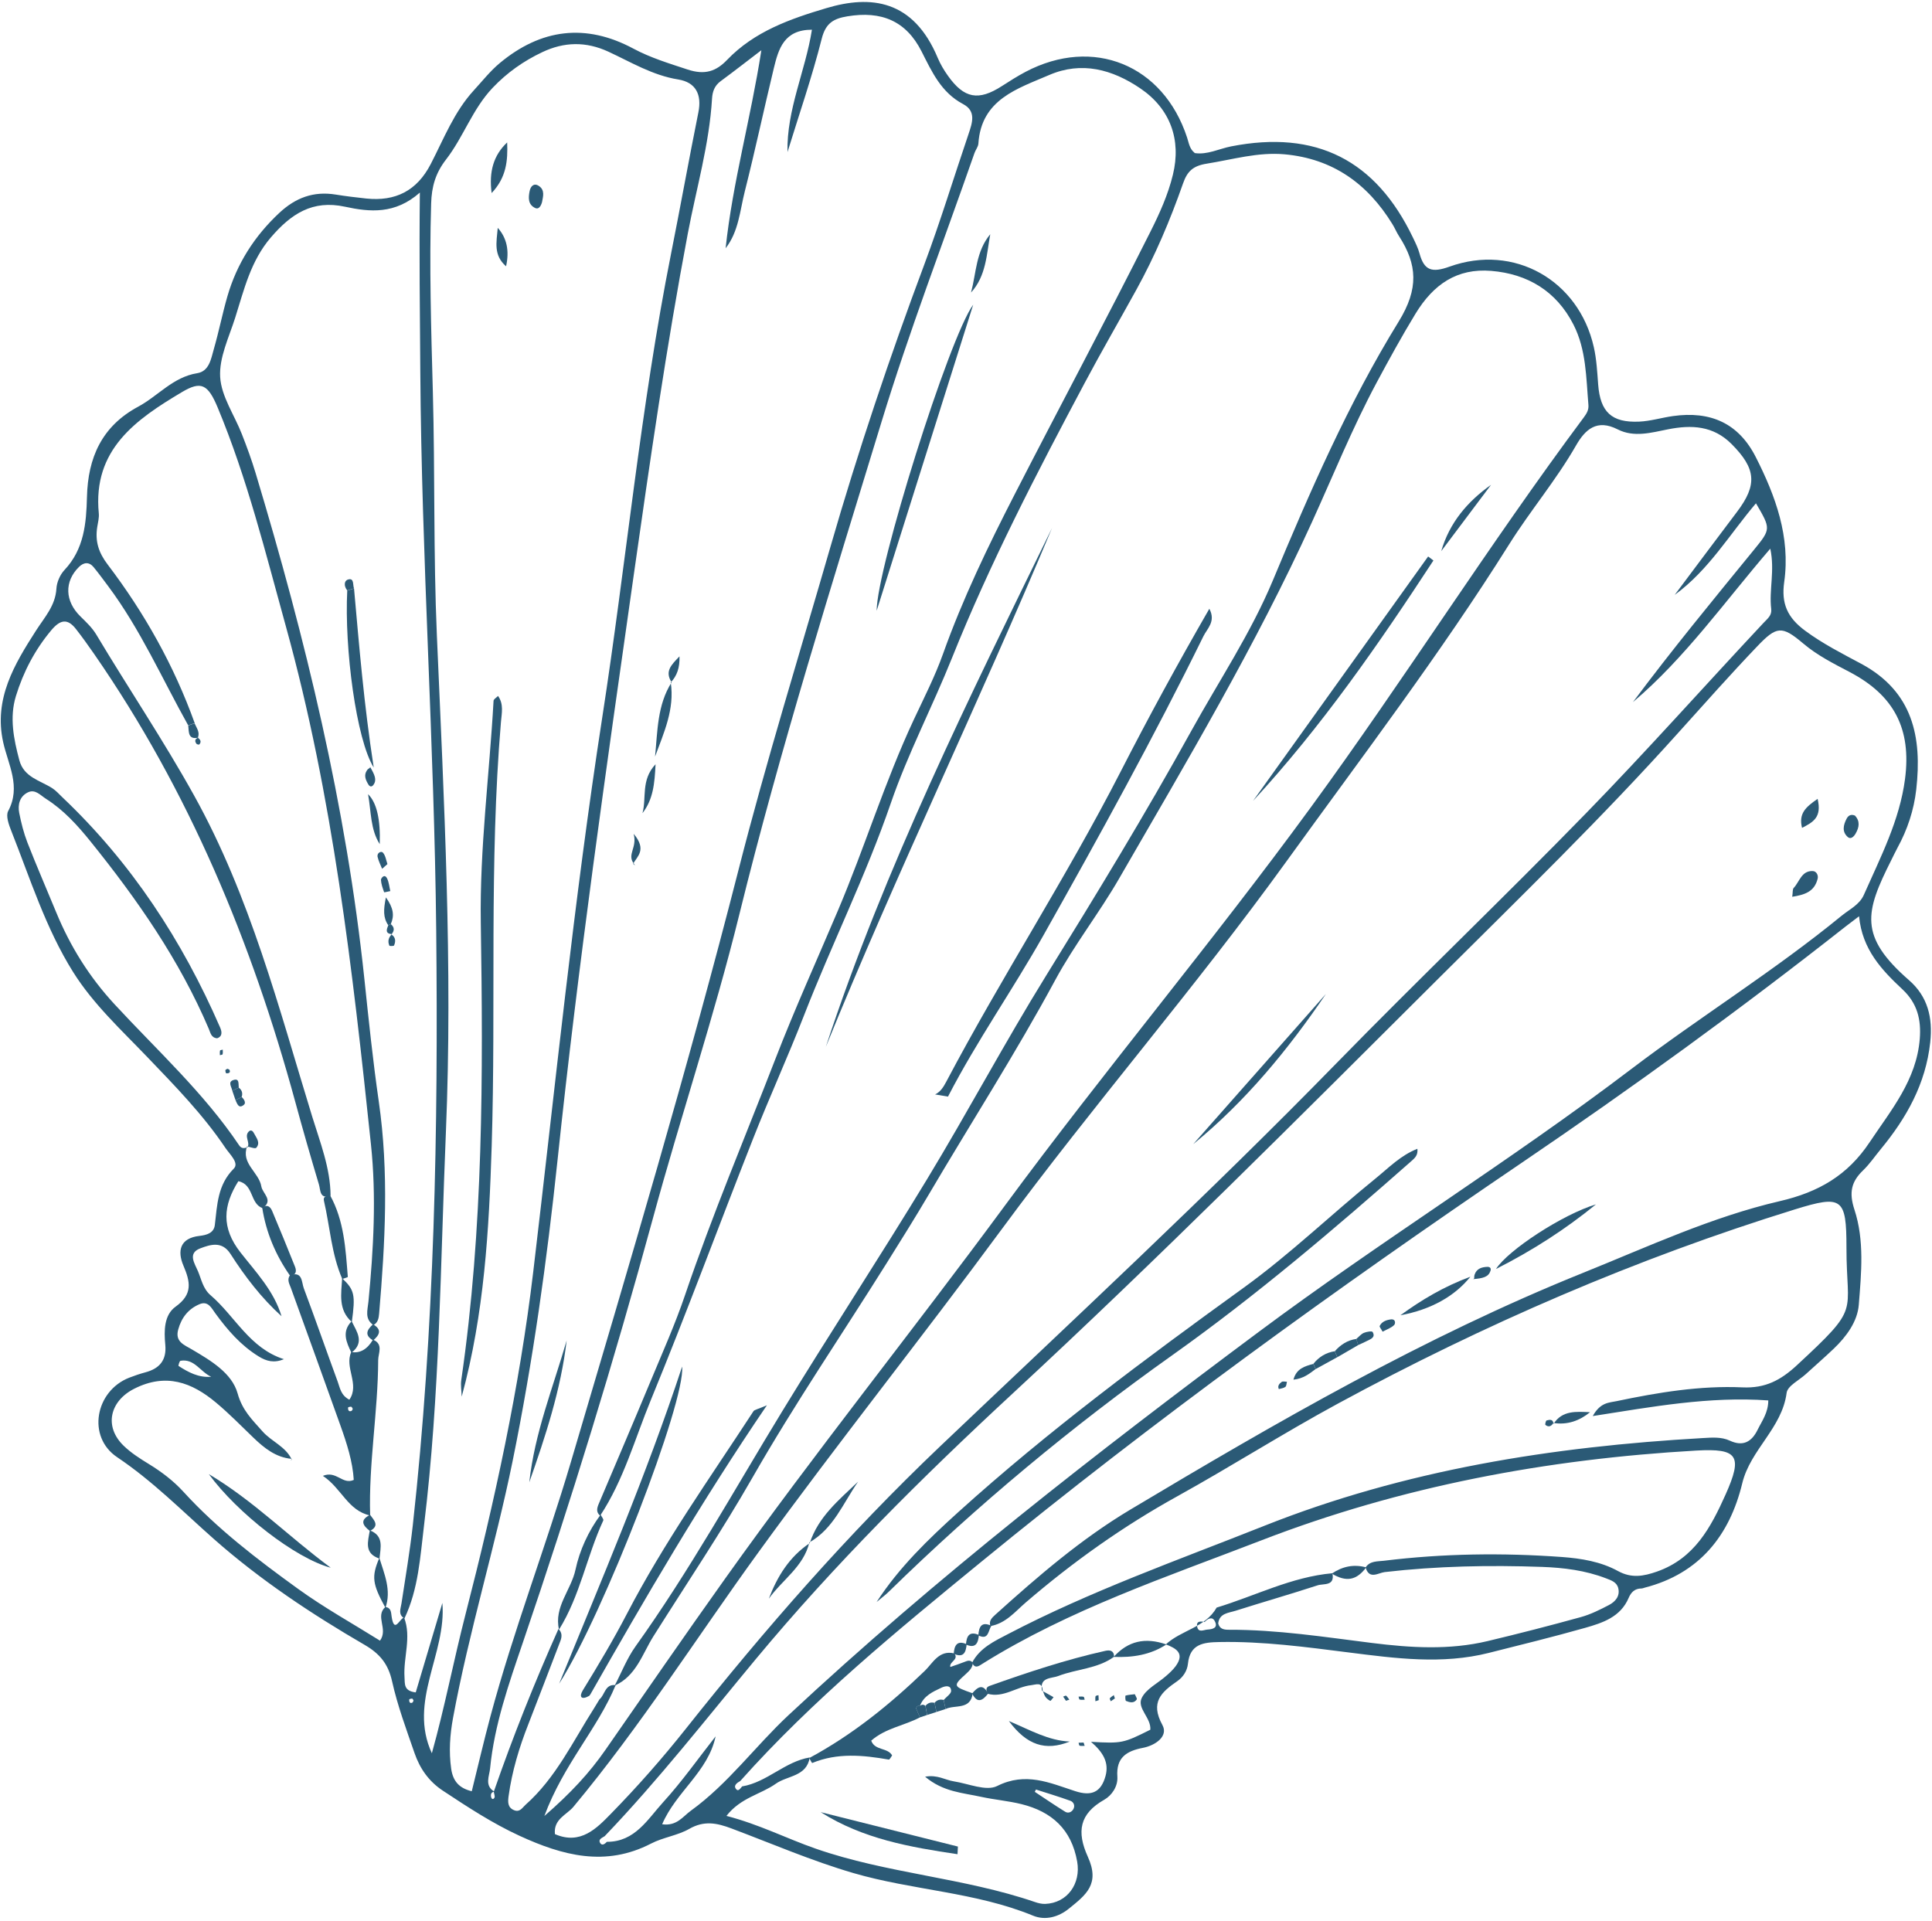 <svg width="351" height="349" viewBox="0 0 351 349" fill="none" xmlns="http://www.w3.org/2000/svg">
<path d="M217.019 27.808C219.329 28.168 221.439 27.038 223.659 26.598C239.129 23.558 249.959 29.098 256.709 43.188C257.159 44.128 257.629 45.068 257.899 46.068C258.749 49.178 260.169 49.588 263.339 48.448C275.069 44.228 286.819 50.908 289.559 63.068C290.059 65.278 290.179 67.588 290.349 69.858C290.729 74.848 292.779 76.828 297.799 76.608C299.849 76.518 301.879 75.888 303.929 75.598C310.749 74.638 315.839 76.878 318.969 83.018C322.569 90.098 325.309 97.568 324.149 105.748C323.599 109.648 324.709 112.208 327.969 114.608C331.189 116.988 334.699 118.758 338.149 120.608C347.549 125.668 349.209 133.948 348.139 143.438C347.719 147.168 346.539 150.738 344.719 154.058C344.319 154.788 343.979 155.548 343.599 156.288C338.869 165.688 337.619 170.078 346.839 178.108C350.209 181.048 351.169 184.878 350.679 189.378C349.859 196.928 346.379 203.108 341.689 208.798C340.629 210.078 339.689 211.478 338.509 212.618C336.329 214.708 335.889 216.668 336.909 219.788C338.739 225.358 338.159 231.318 337.699 237.078C337.459 240.118 335.449 242.858 333.139 245.058C331.489 246.638 329.759 248.128 328.079 249.668C326.859 250.788 324.749 251.808 324.589 253.078C323.749 259.518 318.019 263.358 316.529 269.498C314.239 278.978 308.749 285.908 298.809 288.468C298.609 288.518 298.409 288.618 298.209 288.618C297.009 288.618 296.329 289.298 295.889 290.328C294.409 293.818 291.149 294.868 287.959 295.778C282.159 297.418 276.299 298.858 270.459 300.328C261.999 302.458 253.539 301.318 245.089 300.248C237.269 299.258 229.459 298.198 221.539 298.348C218.659 298.398 216.189 298.668 215.819 302.308C215.689 303.568 214.949 304.718 213.909 305.438C210.999 307.448 208.909 309.268 211.179 313.418C212.329 315.508 209.819 317.158 207.669 317.568C204.649 318.148 202.759 319.338 202.999 322.808C203.119 324.578 201.989 326.218 200.619 326.998C196.099 329.558 195.579 332.818 197.629 337.348C199.889 342.318 197.329 344.258 194.169 346.808C192.329 348.298 189.929 348.988 187.689 348.068C177.229 343.768 165.839 343.468 155.089 340.338C147.479 338.118 140.259 334.988 132.889 332.218C130.199 331.208 127.919 330.758 125.239 332.288C123.109 333.508 120.469 333.828 118.279 334.968C109.999 339.248 102.219 337.148 94.419 333.568C89.479 331.298 84.989 328.348 80.479 325.368C77.899 323.668 76.289 321.338 75.319 318.548C73.829 314.228 72.219 309.918 71.229 305.468C70.529 302.318 68.989 300.468 66.269 298.878C56.579 293.248 47.249 287.048 38.819 279.598C33.089 274.528 27.739 269.098 21.289 264.768C15.749 261.058 17.309 252.728 23.479 250.318C24.449 249.938 25.439 249.608 26.439 249.338C29.009 248.648 30.289 247.108 30.029 244.348C29.789 241.808 29.779 238.938 31.909 237.408C35.059 235.148 34.579 232.898 33.319 229.948C32.179 227.268 32.699 224.958 36.229 224.558C37.549 224.408 38.859 224.038 39.029 222.578C39.469 218.918 39.519 215.288 42.469 212.338C43.499 211.308 41.739 209.738 40.959 208.578C36.889 202.518 31.809 197.328 26.779 192.078C22.049 187.138 16.959 182.468 13.289 176.618C8.289 168.638 5.489 159.648 2.049 150.968C1.599 149.838 1.019 148.228 1.489 147.358C3.859 142.918 1.489 138.948 0.579 134.868C-1.171 126.968 2.619 120.688 6.559 114.548C8.119 112.118 10.059 110.058 10.249 106.948C10.319 105.778 10.909 104.418 11.719 103.558C15.279 99.778 15.679 95.088 15.799 90.308C15.969 83.158 18.499 77.438 25.109 73.888C28.719 71.948 31.429 68.508 35.829 67.808C38.009 67.458 38.339 65.208 38.839 63.458C39.759 60.268 40.399 57.008 41.319 53.818C43.039 47.898 46.219 42.908 50.749 38.678C53.709 35.918 56.969 34.708 60.969 35.348C62.809 35.648 64.669 35.868 66.519 36.068C71.829 36.628 75.729 34.688 78.249 29.818C80.629 25.218 82.509 20.308 86.089 16.408C87.629 14.728 89.059 12.908 90.799 11.458C98.279 5.238 106.389 4.178 115.079 8.838C118.199 10.508 121.549 11.518 124.909 12.628C128.069 13.678 130.109 12.958 132.099 10.878C137.059 5.708 143.539 3.438 150.129 1.478C158.219 -0.942 165.939 -0.072 170.369 10.528C170.849 11.668 171.499 12.758 172.219 13.768C175.169 17.918 177.779 18.378 182.039 15.628C183.439 14.728 184.839 13.838 186.309 13.058C198.599 6.578 211.339 11.768 215.669 24.998C215.989 25.968 216.099 27.038 217.029 27.768L217.019 27.808ZM219.329 296.088C220.339 296.018 221.379 295.788 220.669 294.498C220.229 293.688 219.419 294.088 218.859 294.698C218.109 294.568 217.269 294.498 217.509 295.608C217.739 296.678 218.649 296.148 219.319 296.088H219.329ZM52.979 265.068C50.109 264.798 48.029 263.128 46.049 261.228C43.809 259.068 41.629 256.838 39.249 254.848C34.839 251.158 30.149 249.418 24.399 252.318C19.969 254.548 18.829 259.178 22.479 262.698C23.809 263.978 25.409 265.008 26.999 265.978C29.319 267.398 31.479 269.028 33.299 271.018C39.489 277.808 46.759 283.338 54.139 288.678C58.909 292.128 64.099 295.008 69.039 298.098C70.579 295.958 68.089 293.708 70.009 291.978C71.069 292.108 71.039 292.958 71.149 293.708C71.629 296.988 72.649 293.968 73.419 293.908C74.789 297.498 73.259 301.118 73.489 304.718C73.569 305.968 73.319 307.238 75.529 307.498C77.129 302.138 78.749 296.698 80.369 291.248C81.149 300.498 74.099 309.128 78.459 318.558C80.809 310.148 82.429 301.628 84.589 293.248C89.869 272.748 94.379 252.098 96.879 231.068C100.869 197.488 104.239 163.838 109.409 130.398C113.759 102.318 116.369 73.978 121.919 46.078C123.619 37.538 125.159 28.958 126.879 20.418C127.539 17.148 126.389 14.948 123.209 14.438C118.559 13.688 114.649 11.298 110.529 9.388C106.449 7.508 102.499 7.588 98.519 9.478C95.119 11.088 92.129 13.188 89.489 15.968C85.829 19.828 84.199 24.898 81.039 28.978C79.119 31.448 78.419 33.918 78.329 36.968C77.979 48.388 78.329 59.798 78.639 71.208C79.039 85.948 78.729 100.708 79.369 115.428C80.669 145.508 82.269 175.568 81.009 205.698C80.009 229.528 79.929 253.418 77.039 277.138C76.339 282.858 76.029 288.708 73.479 294.058C72.279 293.348 72.789 292.328 72.939 291.338C73.649 286.628 74.459 281.928 74.989 277.198C78.969 241.248 79.619 205.128 79.249 169.028C78.899 135.198 76.589 101.398 76.359 67.548C76.289 57.038 76.149 46.508 76.279 34.988C71.769 38.978 67.179 38.538 62.669 37.558C56.779 36.278 52.889 38.858 49.219 43.128C45.519 47.438 44.339 52.658 42.719 57.758C41.589 61.308 39.789 64.988 39.999 68.508C40.209 72.038 42.599 75.418 43.949 78.898C44.859 81.218 45.719 83.568 46.439 85.958C55.509 116.058 62.899 146.518 66.199 177.868C66.979 185.308 67.749 192.758 68.819 200.158C70.679 213.008 69.969 225.838 68.879 238.678C68.809 239.508 68.669 240.318 67.839 240.768C66.209 239.608 66.779 238.108 66.939 236.478C67.859 226.968 68.399 217.408 67.389 207.888C64.059 176.258 60.479 144.678 51.959 113.888C48.239 100.458 44.919 86.928 39.539 74.028C37.769 69.788 36.519 69.188 33.079 71.228C24.689 76.218 16.819 81.678 17.949 93.268C18.029 94.078 17.799 94.918 17.669 95.738C17.259 98.308 17.889 100.378 19.559 102.568C26.249 111.368 31.629 120.958 35.379 131.408C34.979 131.508 34.579 131.648 34.199 131.808C29.449 123.318 25.519 114.358 19.659 106.508C18.789 105.348 17.929 104.168 17.009 103.048C16.179 102.038 15.209 102.168 14.359 102.998C11.639 105.668 11.789 109.238 14.609 111.998C15.639 113.008 16.729 114.038 17.469 115.258C23.329 125.058 29.709 134.528 35.259 144.528C45.459 162.888 50.639 183.068 56.729 202.908C58.169 207.588 60.019 212.228 60.059 217.258C58.059 217.968 58.239 216.208 57.949 215.238C56.459 210.258 55.019 205.268 53.659 200.258C45.739 171.178 34.329 143.678 17.079 118.788C16.019 117.258 14.939 115.748 13.789 114.278C12.229 112.278 10.899 112.628 9.319 114.508C6.329 118.078 4.229 122.108 2.889 126.478C1.699 130.358 2.489 134.298 3.519 138.148C4.349 141.228 7.259 141.788 9.479 143.198C10.169 143.638 10.729 144.288 11.329 144.858C23.859 156.738 33.109 170.878 39.969 186.638C40.229 187.238 40.579 188.258 39.449 188.648C38.349 188.558 38.239 187.648 37.939 186.948C32.599 174.408 24.899 163.368 16.399 152.828C14.049 149.918 11.539 147.158 8.339 145.128C7.299 144.468 6.379 143.318 5.049 143.978C3.579 144.698 3.199 146.198 3.489 147.688C3.849 149.508 4.309 151.348 4.979 153.078C6.639 157.338 8.469 161.528 10.209 165.758C12.759 171.958 16.219 177.498 20.809 182.468C28.539 190.838 37.029 198.548 43.439 208.088C43.899 208.768 44.389 208.628 44.969 208.458L44.899 208.268C43.729 211.418 47.049 212.978 47.479 215.568C47.699 216.878 49.759 218.068 47.719 219.518C45.379 218.708 46.139 215.188 43.299 214.618C40.539 219.018 40.159 223.058 43.689 227.558C46.489 231.138 49.759 234.538 51.149 239.148C47.489 235.838 44.519 231.958 41.879 227.838C40.339 225.428 38.219 226.128 36.389 226.818C34.019 227.718 35.389 229.588 35.969 230.978C36.599 232.478 36.879 234.148 38.249 235.328C42.699 239.138 45.339 244.968 51.589 246.958C49.779 247.698 48.419 247.338 46.969 246.438C43.719 244.428 41.319 241.638 39.109 238.608C38.429 237.678 37.809 236.298 36.239 236.968C34.199 237.828 32.969 239.428 32.379 241.558C31.759 243.798 33.459 244.348 34.889 245.198C38.299 247.208 42.139 249.478 43.169 253.178C44.029 256.278 45.829 257.958 47.679 260.058C49.319 261.928 51.889 262.798 52.999 265.188V265.028L52.979 265.068ZM211.769 298.808C214.579 296.178 218.969 295.738 221.039 292.088C228.039 289.968 234.639 286.508 242.069 285.848C242.549 288.248 240.449 287.688 239.369 288.048C234.439 289.658 229.439 291.088 224.499 292.658C223.209 293.068 221.519 293.098 221.319 294.978C221.609 296.048 222.459 296.118 223.269 296.118C232.009 296.088 240.629 297.438 249.259 298.518C256.299 299.398 263.329 299.838 270.299 298.168C275.959 296.818 281.589 295.368 287.199 293.818C288.979 293.328 290.679 292.478 292.319 291.618C293.449 291.028 294.339 290.028 294.009 288.598C293.749 287.468 292.749 287.148 291.739 286.758C287.999 285.328 284.099 284.838 280.159 284.698C270.609 284.358 261.079 284.538 251.569 285.638C250.399 285.778 248.749 287.068 248.099 284.788C248.909 283.568 250.259 283.728 251.439 283.578C262.189 282.258 272.979 282.118 283.769 282.898C287.279 283.158 290.819 283.728 293.949 285.448C296.409 286.798 298.579 286.408 301.059 285.538C307.839 283.148 310.809 277.538 313.489 271.568C316.659 264.498 315.739 263.128 308.189 263.558C281.039 265.108 254.629 270.028 229.149 279.878C211.889 286.548 194.319 292.408 178.499 302.288C177.869 302.688 177.129 303.298 176.609 302.098C178.019 299.408 180.659 298.188 183.139 296.898C198.089 289.088 213.959 283.488 229.599 277.268C255.289 267.048 282.009 262.848 309.349 261.288C310.999 261.198 312.709 261.038 314.269 261.758C316.699 262.888 318.259 261.948 319.319 259.778C320.099 258.188 321.249 256.698 321.259 254.448C310.529 253.688 300.269 255.588 289.369 257.288C290.759 254.768 292.349 254.868 293.699 254.578C301.239 252.998 308.869 251.728 316.579 252.078C320.709 252.268 323.509 250.778 326.419 248.088C338.209 237.168 335.439 238.998 335.459 226.658C335.459 217.648 334.669 217.088 326.129 219.728C297.229 228.668 269.599 240.638 243.029 255.048C233.169 260.398 223.689 266.438 213.869 271.878C203.999 277.338 194.899 283.818 186.369 291.148C184.419 292.828 182.709 294.978 179.929 295.448C179.609 294.488 180.219 293.938 180.829 293.378C188.549 286.418 196.409 279.628 205.369 274.278C231.969 258.378 258.779 242.878 287.629 231.258C299.399 226.518 310.979 221.108 323.359 218.238C330.389 216.608 335.669 213.558 339.669 207.538C343.589 201.658 348.179 196.238 348.779 188.758C349.059 185.238 348.329 182.278 345.629 179.758C341.879 176.248 338.319 172.518 337.749 166.478C336.499 167.428 335.879 167.888 335.269 168.368C316.169 183.408 296.459 197.698 276.379 211.328C242.659 234.218 209.699 258.038 178.179 283.848C162.929 296.338 147.659 308.828 134.479 323.608C133.939 323.898 133.289 324.378 133.629 324.928C134.089 325.688 134.489 324.948 134.829 324.578C139.349 323.828 142.589 320.068 147.109 319.318C146.559 322.818 143.049 322.588 140.939 324.098C138.229 326.028 134.579 326.598 131.979 329.938C137.969 331.488 142.949 334.068 148.219 335.898C161.179 340.408 175.069 341.148 188.059 345.598C188.639 345.798 189.279 345.948 189.879 345.928C193.939 345.778 196.399 342.218 195.699 338.248C194.669 332.378 191.089 329.178 185.609 327.808C183.199 327.208 180.699 327.008 178.269 326.478C174.929 325.738 171.369 325.598 168.069 322.818C170.289 322.408 171.729 323.418 173.269 323.658C175.929 324.068 179.169 325.508 181.159 324.508C186.349 321.898 190.719 323.938 195.329 325.438C198.349 326.428 200.049 325.598 200.849 322.688C201.519 320.238 200.399 318.358 198.209 316.478C203.819 316.798 204.079 316.738 208.989 314.278C209.159 312.118 206.509 310.378 207.429 308.508C208.239 306.848 210.359 305.838 211.869 304.498C212.489 303.958 213.109 303.388 213.589 302.738C215.299 300.388 213.679 299.488 211.769 298.758V298.808ZM89.859 325.528C89.369 325.578 89.149 325.858 89.199 326.358C89.259 326.878 89.579 327.048 89.819 326.648C89.969 326.398 89.759 325.918 89.709 325.548C93.189 315.518 97.129 305.668 101.459 295.968C102.139 296.628 102.119 297.368 101.789 298.208C99.849 303.218 97.959 308.248 95.999 313.248C94.329 317.488 93.019 321.828 92.399 326.348C92.269 327.338 92.169 328.428 93.439 328.918C94.469 329.308 94.909 328.428 95.469 327.928C100.999 323.028 104.079 316.398 107.959 310.328L108.919 308.748C109.919 307.928 109.899 305.938 111.849 306.178C108.549 314.148 102.389 320.528 98.899 329.958C103.669 325.818 107.089 322.128 110.009 317.918C117.219 307.538 124.399 297.128 131.729 286.838C148.089 263.868 165.759 241.868 182.479 219.168C200.559 194.618 220.189 171.278 238.189 146.628C255.199 123.338 270.539 98.918 287.769 75.798C288.299 75.088 288.649 74.448 288.579 73.578C288.159 68.618 288.199 63.548 285.859 58.968C282.759 52.898 277.529 49.758 270.919 49.218C264.729 48.708 260.429 51.638 257.159 57.008C254.669 61.098 252.389 65.258 250.129 69.468C245.699 77.738 242.199 86.418 238.319 94.938C228.129 117.288 215.589 138.378 203.329 159.608C199.709 165.888 195.179 171.658 191.739 178.018C184.539 191.368 176.339 204.108 168.659 217.168C166.249 221.258 163.709 225.318 161.179 229.358C153.049 242.348 144.389 255.038 136.789 268.328C131.119 278.248 124.759 287.698 118.689 297.338C116.749 300.418 115.569 304.558 111.669 306.268C112.919 303.878 113.909 301.308 115.459 299.138C125.239 285.468 133.349 270.778 142.089 256.458C150.719 242.318 159.809 228.468 168.399 214.298C175.819 202.058 182.549 189.398 190.069 177.238C199.129 162.598 208.089 147.908 216.409 132.838C221.429 123.748 227.229 115.088 231.249 105.458C237.979 89.338 244.959 73.268 254.119 58.408C257.769 52.478 257.519 48.078 254.159 42.888C253.709 42.188 253.399 41.408 252.959 40.708C248.449 33.368 242.139 28.838 233.389 28.038C228.539 27.598 223.939 28.988 219.229 29.738C216.729 30.138 215.699 31.128 214.929 33.338C212.589 40.008 209.839 46.518 206.409 52.718C203.299 58.358 200.069 63.928 197.049 69.608C188.359 85.928 179.849 102.338 172.959 119.538C169.409 128.398 164.939 136.928 161.839 145.938C157.309 159.108 151.109 171.558 146.069 184.498C143.139 192.028 139.769 199.398 136.809 206.918C130.579 222.718 124.709 238.658 118.249 254.358C115.339 261.428 113.309 268.918 109.029 275.398C108.259 274.738 108.449 274.008 108.789 273.208C111.949 265.758 115.129 258.318 118.239 250.848C120.389 245.678 122.679 240.558 124.469 235.268C129.399 220.748 135.359 206.638 140.889 192.358C144.409 183.268 148.439 174.378 152.249 165.398C157.109 153.948 160.749 142.008 166.029 130.728C167.879 126.778 169.879 122.868 171.339 118.768C174.909 108.758 179.539 99.178 184.359 89.788C192.519 73.888 200.959 58.128 208.979 42.148C210.659 38.808 212.199 35.408 213.089 31.748C214.649 25.378 212.599 19.738 207.169 16.058C202.069 12.598 196.499 11.098 190.639 13.618C184.869 16.108 178.269 18.038 177.749 26.098C177.709 26.688 177.239 27.228 177.039 27.818C171.369 44.068 165.189 60.158 160.169 76.598C151.089 106.338 141.749 135.998 134.299 166.228C129.739 184.728 123.659 202.858 118.649 221.258C111.569 247.268 103.669 272.998 94.969 298.508C92.439 305.938 89.809 313.408 89.039 321.308C88.899 322.728 87.979 324.438 89.819 325.538L89.859 325.528ZM110.259 334.648C115.369 334.668 117.669 330.528 120.499 327.428C123.919 323.678 126.859 319.488 130.009 315.488C128.649 321.928 122.819 325.538 120.299 331.458C122.979 331.828 124.049 330.048 125.509 328.998C132.289 324.098 137.209 317.278 143.259 311.628C170.159 286.518 199.189 263.988 228.639 242.028C250.779 225.518 274.329 210.978 296.339 194.258C308.899 184.718 322.369 176.388 334.589 166.378C336.009 165.218 337.819 164.398 338.619 162.588C341.639 155.758 345.119 149.068 346.099 141.538C347.289 132.398 344.099 126.328 336.029 122.098C333.099 120.558 330.179 119.098 327.579 116.898C323.719 113.628 322.769 113.748 319.229 117.458C314.359 122.558 309.679 127.838 304.959 133.078C291.089 148.538 276.199 162.988 261.489 177.638C235.919 203.118 210.439 228.688 183.949 253.218C167.489 268.458 151.609 284.228 137.279 301.488C128.279 312.328 119.609 323.438 109.849 333.628C109.409 333.918 108.689 334.168 108.989 334.778C109.319 335.438 109.859 335.078 110.249 334.648H110.259ZM138.319 9.128C135.859 10.998 133.429 12.908 130.939 14.738C129.819 15.558 129.439 16.618 129.359 17.938C128.859 26.268 126.499 34.278 124.959 42.428C121.059 63.028 118.089 83.768 115.129 104.528C110.099 139.868 105.039 175.218 101.299 210.718C99.359 229.098 96.819 247.368 93.129 265.478C89.939 281.118 85.209 296.408 82.309 312.118C81.739 315.228 81.529 318.248 81.969 321.368C82.299 323.668 83.449 324.908 85.709 325.458C86.899 320.648 87.919 316.258 89.089 311.898C93.279 296.268 99.129 281.158 103.709 265.668C114.289 229.878 124.959 194.118 134.199 157.948C139.229 138.248 145.249 118.828 150.889 99.298C155.899 81.938 161.639 64.848 167.969 47.938C170.869 40.178 173.279 32.238 175.949 24.388C176.639 22.338 177.409 20.198 174.969 18.908C170.989 16.798 169.329 13.088 167.419 9.328C164.609 3.788 160.119 1.938 153.939 2.968C151.479 3.378 150.019 4.168 149.299 6.998C147.539 13.958 145.189 20.758 143.069 27.628C142.899 19.888 146.329 12.918 147.509 5.398C142.439 5.398 141.439 8.878 140.589 12.378C138.789 19.838 137.189 27.348 135.309 34.788C134.419 38.288 134.209 42.058 131.829 45.108C133.109 33.088 136.409 21.488 138.319 9.148V9.128ZM304.269 108.068C308.029 103.048 311.779 98.018 315.569 93.008C319.319 88.058 319.019 85.138 314.599 80.688C311.259 77.328 307.289 77.168 303.069 77.998C299.999 78.608 296.869 79.528 293.899 78.018C290.129 76.098 288.009 77.998 286.329 80.938C282.709 87.258 277.979 92.828 274.129 98.978C261.649 118.858 247.439 137.498 233.719 156.508C217.199 179.398 198.669 200.708 181.929 223.428C167.419 243.128 152.139 262.258 137.769 282.068C126.579 297.488 116.389 313.638 104.159 328.308C102.969 329.728 100.519 330.538 100.819 333.248C105.479 335.278 108.429 332.168 111.029 329.508C115.809 324.618 120.349 319.468 124.599 314.108C138.929 296.048 154.049 278.728 170.759 262.828C194.969 239.798 219.479 217.078 242.829 193.158C257.759 177.868 273.219 163.088 288.139 147.768C299.139 136.478 309.619 124.678 320.399 113.168C321.129 112.388 321.929 111.828 321.789 110.648C321.369 107.188 322.479 103.678 321.619 99.688C313.269 109.398 306.139 119.548 296.669 127.568C303.729 118.098 311.219 109.008 318.669 99.878C321.759 96.098 321.719 96.068 319.019 91.448C314.229 97.078 310.459 103.558 304.279 108.068H304.269ZM188.209 325.138C188.139 325.278 188.069 325.428 187.999 325.568C189.839 326.778 191.649 328.028 193.529 329.188C194.069 329.518 194.719 329.268 195.029 328.668C195.349 328.028 195.029 327.398 194.449 327.188C192.389 326.448 190.299 325.818 188.209 325.148V325.138ZM38.349 250.138C36.369 249.238 35.309 246.808 32.789 247.248C32.609 247.278 32.369 248.138 32.439 248.188C34.229 249.338 36.099 250.348 38.349 250.148V250.138ZM75.129 308.968C75.049 308.858 74.979 308.628 74.879 308.628C74.699 308.618 74.349 308.708 74.349 308.778C74.309 309.338 74.539 309.548 74.929 309.348C75.029 309.298 75.059 309.108 75.129 308.968Z" fill="#2B5A76"/>
<path d="M191.129 95.938C177.909 127.578 162.949 158.448 150.029 190.218C160.789 157.508 176.069 126.768 191.129 95.938Z" fill="#2B5A76"/>
<path d="M169.869 198.858C170.869 198.388 171.389 197.518 171.889 196.588C181.949 177.538 193.719 159.468 203.559 140.268C208.629 130.368 213.989 120.528 219.709 110.608C220.939 112.908 219.309 114.218 218.639 115.588C209.589 134.018 199.669 151.988 189.609 169.868C184.039 179.778 177.459 189.118 172.229 199.248L169.869 198.848V198.858Z" fill="#2B5A76"/>
<path d="M101.579 305.928C109.309 286.968 117.359 268.238 123.929 248.298C124.539 254.658 109.749 293.098 101.579 305.928Z" fill="#2B5A76"/>
<path d="M107.239 307.888L107.049 308.128C105.579 308.948 105.159 308.298 105.909 307.078C108.719 302.508 111.449 297.928 113.929 293.158C120.609 280.308 128.999 268.508 136.889 256.408C137.069 256.138 137.579 256.088 139.329 255.328C127.299 273.008 117.189 290.398 107.239 307.888Z" fill="#2B5A76"/>
<path d="M101.559 296.088C100.599 291.958 103.769 288.908 104.559 285.178C105.299 281.708 106.889 278.208 109.119 275.208C109.289 275.568 109.709 276.038 109.599 276.268C106.599 282.748 105.389 289.948 101.559 296.088Z" fill="#2B5A76"/>
<path d="M102.949 243.558C101.899 252.508 99.099 260.938 96.159 269.328C97.129 260.378 100.489 252.068 102.949 243.558Z" fill="#2B5A76"/>
<path d="M121.859 123.998C122.589 128.858 120.609 133.118 119.009 137.468C119.469 132.848 119.399 128.098 122.019 123.968L121.859 123.998Z" fill="#2B5A76"/>
<path d="M116.719 147.748C117.499 144.998 116.389 141.738 119.099 138.858C118.929 142.378 118.669 145.248 116.719 147.748Z" fill="#2B5A76"/>
<path d="M115.149 156.918C113.859 155.218 115.809 154.038 115.119 151.498C117.559 154.398 115.779 155.578 115.019 156.948L115.149 156.918Z" fill="#2B5A76"/>
<path d="M122.019 123.968C120.719 121.968 121.969 120.798 123.449 119.258C123.509 121.348 122.989 122.788 121.859 123.998L122.019 123.968Z" fill="#2B5A76"/>
<path d="M115.019 156.948L115.369 157.248L115.159 156.908L115.019 156.938L115.019 156.948Z" fill="#2B5A76"/>
<path d="M216.779 207.888C224.809 198.798 232.849 189.698 240.879 180.608C234.009 190.728 226.299 200.098 216.779 207.888Z" fill="#2B5A76"/>
<path d="M147.109 280.388C148.669 275.568 152.449 272.508 155.899 269.208C153.189 273.088 151.439 277.748 147.039 280.248L147.109 280.388Z" fill="#2B5A76"/>
<path d="M147.039 280.238C146.029 284.628 142.109 287.048 139.679 290.468C141.209 286.448 143.389 282.878 147.109 280.378L147.039 280.238Z" fill="#2B5A76"/>
<path d="M83.879 253.738C83.849 252.728 83.659 251.698 83.809 250.708C87.819 223.138 87.779 195.388 87.349 167.628C87.139 154.128 88.919 140.768 89.669 127.328C89.689 127.028 90.189 126.758 90.479 126.448C91.559 127.938 91.139 129.628 91.009 131.208C88.849 156.848 90.129 182.568 89.329 208.228C88.849 223.458 87.979 238.748 83.889 253.728L83.879 253.738Z" fill="#2B5A76"/>
<path d="M92.139 25.878C92.279 29.228 91.989 32.248 89.319 35.078C88.809 31.188 89.659 28.218 92.139 25.878Z" fill="#2B5A76"/>
<path d="M91.939 48.388C89.629 46.358 90.199 44.058 90.429 41.398C92.069 43.218 92.573 45.548 91.939 48.388Z" fill="#2B5A76"/>
<path d="M98.469 36.748C98.239 37.538 97.829 38.078 97.239 37.798C95.909 37.178 95.979 35.918 96.219 34.728C96.389 33.868 96.969 33.198 97.859 33.758C99.089 34.538 98.629 35.798 98.469 36.748Z" fill="#2B5A76"/>
<path d="M159.279 291.048C163.349 284.768 168.689 279.628 174.189 274.658C190.519 259.908 208.169 246.818 225.979 233.948C234.389 227.868 241.859 220.638 249.909 214.118C252.289 212.188 254.469 209.918 257.509 208.728C257.629 209.908 257.069 210.378 256.419 210.958C242.429 223.298 228.239 235.388 213.009 246.208C194.739 259.178 177.559 273.478 161.529 289.148C160.829 289.838 160.029 290.418 159.279 291.058V291.048Z" fill="#2B5A76"/>
<path d="M325.609 162.938C325.729 162.088 325.649 161.568 325.869 161.338C326.939 160.208 327.289 158.168 329.359 158.268C329.989 158.298 330.379 159.008 330.229 159.638C329.649 162.038 327.849 162.578 325.619 162.938H325.609Z" fill="#2B5A76"/>
<path d="M330.219 145.148C331.009 148.488 329.449 149.358 327.389 150.418C326.739 147.798 328.059 146.638 330.219 145.148Z" fill="#2B5A76"/>
<path d="M336.989 148.178C337.959 149.188 337.789 150.318 337.109 151.478C336.799 152.018 336.249 152.538 335.729 152.108C334.609 151.158 334.879 149.918 335.479 148.768C335.769 148.208 336.229 147.878 336.989 148.178Z" fill="#2B5A76"/>
<path d="M260.419 101.838C250.449 117.088 240.079 132.058 227.649 145.518C238.249 130.718 248.859 115.908 259.459 101.108C259.779 101.348 260.099 101.598 260.419 101.838Z" fill="#2B5A76"/>
<path d="M261.839 100.138C263.339 94.978 266.589 91.138 270.889 88.088C267.869 92.108 264.859 96.118 261.839 100.138Z" fill="#2B5A76"/>
<path d="M176.809 55.358C170.959 73.898 165.109 92.428 159.269 110.968C159.269 103.318 172.409 61.348 176.809 55.358Z" fill="#2B5A76"/>
<path d="M176.419 53.148C177.369 49.558 177.309 45.648 179.909 42.558C179.229 46.238 179.179 50.108 176.419 53.148Z" fill="#2B5A76"/>
<path d="M67.259 275.358C63.189 274.488 62.039 270.378 58.659 268.158C61.129 267.128 62.229 269.838 64.269 268.888C64.079 265.588 63.019 262.278 61.849 259.008C58.879 250.668 55.849 242.348 52.849 234.018C52.579 233.278 52.099 232.538 52.669 231.718C54.989 230.888 54.779 232.968 55.189 234.068C57.299 239.698 59.279 245.388 61.349 251.028C61.769 252.168 61.909 253.508 63.469 254.318C65.409 251.528 62.519 248.428 63.819 245.658C65.406 245.924 66.719 245.174 67.759 243.408C69.699 244.198 68.719 245.888 68.709 247.088C68.679 256.528 66.959 265.888 67.249 275.348L67.259 275.358ZM64.089 255.978C63.999 255.848 63.919 255.608 63.809 255.598C63.619 255.568 63.249 255.668 63.239 255.738C63.199 256.318 63.449 256.538 63.869 256.348C63.979 256.298 64.019 256.108 64.089 255.988V255.978Z" fill="#2B5A76"/>
<path d="M64.319 106.928C65.259 117.378 66.099 127.838 67.899 139.458C64.729 134.388 62.549 117.788 63.089 107.288C63.499 107.168 63.909 107.048 64.329 106.928H64.319Z" fill="#2B5A76"/>
<path d="M68.989 153.378C67.279 150.678 67.449 147.538 66.869 144.298C68.436 145.831 69.143 148.858 68.989 153.378Z" fill="#2B5A76"/>
<path d="M70.029 292.138C67.629 287.758 67.469 286.478 68.919 283.058C69.829 286.018 71.139 288.928 70.029 292.138Z" fill="#2B5A76"/>
<path d="M68.949 283.188C66.099 282.258 66.849 280.088 67.189 278.058C69.809 279.068 69.119 281.218 68.949 283.188Z" fill="#2B5A76"/>
<path d="M70.539 168.108C69.589 166.728 69.659 165.288 70.109 163.048C71.499 164.988 71.669 166.368 70.999 167.908L70.539 168.108Z" fill="#2B5A76"/>
<path d="M67.199 139.268C68.089 140.808 68.499 141.688 67.849 142.598C67.539 143.028 67.189 142.948 66.949 142.578C66.439 141.738 66.039 140.868 66.679 139.948C66.979 139.518 67.369 139.588 67.199 139.268Z" fill="#2B5A76"/>
<path d="M70.899 161.908C70.399 162.008 69.809 162.158 69.789 162.118C69.529 161.378 69.249 160.628 69.209 159.858C69.199 159.628 69.849 158.598 70.349 159.658C70.669 160.348 70.729 161.148 70.909 161.908H70.899Z" fill="#2B5A76"/>
<path d="M70.389 156.998C69.959 157.378 69.689 157.618 69.419 157.858C69.139 157.148 68.779 156.458 68.609 155.728C68.419 154.948 69.259 154.578 69.559 154.908C70.049 155.448 70.149 156.328 70.389 156.998Z" fill="#2B5A76"/>
<path d="M63.089 107.278C62.459 106.518 62.469 105.478 63.299 105.278C64.379 105.008 64.059 106.298 64.319 106.918C63.909 107.038 63.499 107.158 63.079 107.278H63.089Z" fill="#2B5A76"/>
<path d="M71.089 169.778C71.899 170.288 71.919 171.028 71.589 171.788C71.539 171.908 70.779 171.918 70.739 171.818C70.399 171.028 70.579 170.308 71.229 169.718L71.089 169.768V169.778Z" fill="#2B5A76"/>
<path d="M67.789 243.548C66.129 242.578 66.689 241.598 67.769 240.618C69.459 241.588 68.949 242.568 67.789 243.548Z" fill="#2B5A76"/>
<path d="M67.209 278.168C65.909 277.178 65.299 276.198 67.239 275.238C67.949 276.218 69.039 277.208 67.209 278.168Z" fill="#2B5A76"/>
<path d="M71.229 169.728C69.929 169.638 70.229 168.878 70.539 168.108C70.539 168.108 70.989 167.908 70.999 167.908C71.709 168.498 71.679 169.128 71.099 169.788L71.229 169.738V169.728Z" fill="#2B5A76"/>
<path d="M176.719 307.668C176.319 310.748 173.509 309.688 171.799 310.518C171.679 309.968 171.559 309.428 171.439 308.878C171.919 308.318 172.819 307.748 172.799 307.208C172.759 306.118 171.729 306.318 171.049 306.638C169.449 307.388 167.799 308.128 167.119 309.988L167.279 309.928C166.799 309.848 166.519 310.018 166.449 310.428C166.679 310.968 166.909 311.498 167.139 312.038C164.269 313.548 160.869 313.988 158.279 316.268C158.949 318.118 161.249 317.478 162.079 318.948C161.889 319.198 161.629 319.738 161.479 319.708C156.789 318.888 152.129 318.438 147.559 320.328C147.509 320.348 147.199 319.748 147.019 319.428C154.839 315.218 161.649 309.718 168.029 303.568C169.439 302.208 170.599 299.728 173.379 300.418C174.269 301.568 172.409 301.918 172.649 302.878C173.509 302.578 174.389 302.298 175.229 301.958C175.789 301.728 176.289 301.558 176.749 302.108C176.689 302.968 176.199 303.488 175.579 304.058C173.059 306.348 173.089 306.388 176.729 307.668H176.719Z" fill="#2B5A76"/>
<path d="M289.949 218.828C284.409 223.338 278.559 227.128 271.789 230.568C273.979 227.138 283.909 220.638 289.949 218.828Z" fill="#2B5A76"/>
<path d="M254.419 238.978C258.219 236.218 262.219 233.798 267.139 231.968C264.309 235.498 259.999 237.948 254.419 238.978Z" fill="#2B5A76"/>
<path d="M242.499 245.518C243.549 244.328 244.809 243.498 246.419 243.278C246.519 243.658 246.629 244.028 246.749 244.398C245.489 245.128 244.219 245.868 242.959 246.598C242.809 246.238 242.659 245.878 242.509 245.518H242.499Z" fill="#2B5A76"/>
<path d="M242.949 246.598C241.639 247.318 240.329 248.028 239.029 248.748C238.889 248.428 238.749 248.118 238.609 247.798C239.619 246.538 240.899 245.758 242.499 245.508C242.649 245.868 242.799 246.228 242.949 246.588V246.598Z" fill="#2B5A76"/>
<path d="M239.019 248.748C237.909 249.568 236.849 250.478 234.989 250.678C235.529 248.628 237.079 248.238 238.599 247.808C238.739 248.128 238.879 248.438 239.019 248.758V248.748Z" fill="#2B5A76"/>
<path d="M232.339 252.388C232.049 251.828 232.429 251.388 232.849 251.088C233.069 250.928 233.489 251.058 233.809 251.058C233.719 251.378 233.729 251.828 233.519 251.988C233.209 252.228 232.739 252.268 232.329 252.388H232.339Z" fill="#2B5A76"/>
<path d="M267.549 232.418C267.999 232.368 267.729 232.088 267.909 231.578C268.279 230.498 269.189 230.218 270.229 230.178C270.679 230.168 270.959 230.418 270.779 230.928C270.409 232.008 269.479 232.268 267.549 232.418Z" fill="#2B5A76"/>
<path d="M246.409 243.278C246.859 242.898 247.259 242.408 247.769 242.178C248.259 241.968 249.249 241.808 249.369 242.008C249.959 242.998 249.029 243.298 248.359 243.638C247.829 243.908 247.279 244.148 246.739 244.398C246.629 244.028 246.519 243.648 246.409 243.278Z" fill="#2B5A76"/>
<path d="M251.189 241.958C250.929 241.468 250.579 241.078 250.659 240.918C251.039 240.148 251.789 239.858 252.609 239.738C253.629 239.578 253.529 240.518 253.279 240.758C252.729 241.288 251.929 241.558 251.189 241.958Z" fill="#2B5A76"/>
<path d="M180.119 295.398C179.509 296.228 179.649 298.088 177.739 297.138C177.849 295.618 178.279 294.548 180.119 295.398Z" fill="#2B5A76"/>
<path d="M177.849 297.068C177.709 298.518 177.279 299.578 175.489 298.808C175.599 297.318 176.059 296.298 177.849 297.068Z" fill="#2B5A76"/>
<path d="M175.619 298.738C175.489 300.208 175.079 301.288 173.269 300.478C173.379 298.988 173.849 297.978 175.619 298.738Z" fill="#2B5A76"/>
<path d="M282.229 258.728C283.809 256.228 286.379 256.478 288.879 256.588C286.959 258.138 284.789 258.938 282.219 258.548V258.728H282.229Z" fill="#2B5A76"/>
<path d="M282.219 258.548C281.849 259.148 281.349 259.368 280.769 258.898C280.669 258.818 280.839 258.128 280.979 258.088C281.519 257.938 282.189 257.798 282.229 258.728L282.219 258.548Z" fill="#2B5A76"/>
<path d="M62.179 232.378C60.209 227.838 59.949 222.898 58.849 218.158C58.659 217.338 59.389 217.278 59.969 217.178C62.519 221.798 62.789 226.918 63.189 231.998C63.189 232.098 62.529 232.248 62.179 232.378Z" fill="#2B5A76"/>
<path d="M63.919 240.198C61.399 237.978 61.999 235.068 62.159 232.258C64.399 234.358 64.599 235.258 63.919 240.198Z" fill="#2B5A76"/>
<path d="M63.849 245.788C62.919 243.868 62.039 241.948 63.889 240.058C64.829 241.978 66.299 243.898 63.849 245.788Z" fill="#2B5A76"/>
<path d="M35.369 131.428C35.689 132.268 36.379 133.028 35.939 134.028L36.119 134.008C34.129 134.478 34.329 133.008 34.199 131.838C34.579 131.668 34.979 131.538 35.379 131.438L35.369 131.428Z" fill="#2B5A76"/>
<path d="M35.929 134.028C36.389 134.358 36.649 134.758 36.209 135.268C36.159 135.328 35.769 135.258 35.689 135.138C35.289 134.588 35.469 134.198 36.099 133.998L35.919 134.018L35.929 134.028Z" fill="#2B5A76"/>
<path d="M52.699 231.798C50.089 228.058 48.339 223.958 47.639 219.428C48.539 218.758 49.119 219.248 49.449 220.038C50.859 223.388 52.239 226.758 53.589 230.138C53.909 230.938 53.829 231.688 52.699 231.798Z" fill="#2B5A76"/>
<path d="M44.959 208.488C45.509 207.568 44.329 206.508 45.169 205.618C45.499 205.268 45.859 205.358 46.119 205.868C46.559 206.728 47.379 207.598 46.559 208.548C46.359 208.778 45.459 208.398 44.879 208.308L44.949 208.498L44.959 208.488Z" fill="#2B5A76"/>
<path d="M40.469 190.718C40.469 190.998 40.509 191.288 40.439 191.558C40.419 191.648 40.119 191.668 39.949 191.718C39.949 191.438 39.909 191.148 39.979 190.878C39.999 190.788 40.299 190.768 40.469 190.718Z" fill="#2B5A76"/>
<path d="M41.309 194.188C41.449 194.258 41.639 194.288 41.689 194.388C41.899 194.798 41.689 195.048 41.109 195.018C41.039 195.018 40.929 194.648 40.949 194.458C40.949 194.358 41.189 194.268 41.309 194.188Z" fill="#2B5A76"/>
<path d="M42.199 198.168C42.089 197.498 41.339 196.598 42.369 196.248C43.559 195.838 43.279 196.978 43.389 197.628C42.989 197.808 42.599 197.988 42.199 198.168Z" fill="#2B5A76"/>
<path d="M43.389 197.628C43.969 198.068 44.129 198.638 43.909 199.318C43.539 199.508 43.159 199.708 42.789 199.898C42.589 199.318 42.399 198.748 42.199 198.168C42.599 197.988 42.989 197.808 43.389 197.628Z" fill="#2B5A76"/>
<path d="M43.909 199.318C44.349 199.718 44.739 200.388 44.309 200.738C43.369 201.518 43.099 200.558 42.789 199.898C43.159 199.708 43.539 199.508 43.909 199.318Z" fill="#2B5A76"/>
<path d="M202.409 301.018C199.379 303.228 195.599 303.228 192.269 304.518C191.029 304.998 188.809 304.688 189.309 307.198L189.429 307.158C189.339 305.528 188.249 306.088 187.339 306.188C184.659 306.468 182.319 308.548 179.429 307.748C179.189 307.188 178.989 306.608 179.759 306.328C186.679 303.868 193.639 301.548 200.809 299.948C201.649 299.758 202.399 299.898 202.409 301.028V301.018Z" fill="#2B5A76"/>
<path d="M211.909 298.788C208.989 300.698 205.739 301.188 202.329 301.048C204.929 298.168 208.039 297.438 211.909 298.788Z" fill="#2B5A76"/>
<path d="M248.209 284.788C246.429 287.158 244.589 287.488 241.949 285.918C243.869 284.618 245.939 284.158 248.209 284.788Z" fill="#2B5A76"/>
<path d="M179.519 307.718C178.539 308.968 177.569 309.608 176.609 307.698C177.589 306.548 178.559 305.798 179.519 307.718Z" fill="#2B5A76"/>
<path d="M173.959 336.898C165.349 335.618 156.799 334.138 149.099 329.258C157.409 331.338 165.719 333.428 174.029 335.508C174.009 335.968 173.979 336.438 173.959 336.898Z" fill="#2B5A76"/>
<path d="M183.289 312.698C187.179 314.348 190.469 316.258 194.349 316.428C189.929 318.218 186.529 317.068 183.289 312.698Z" fill="#2B5A76"/>
<path d="M206.169 307.828C206.319 308.198 206.629 308.628 206.519 308.778C206.009 309.538 205.229 309.318 204.569 309.048C204.419 308.988 204.419 308.088 204.489 308.078C205.029 307.928 205.599 307.898 206.169 307.828Z" fill="#2B5A76"/>
<path d="M189.309 307.198C189.669 307.398 190.019 307.588 190.379 307.788C190.719 307.978 191.069 308.178 191.409 308.368C191.209 308.608 190.879 309.078 190.819 309.038C190.479 308.868 190.139 308.608 189.919 308.288C189.689 307.958 189.599 307.528 189.439 307.148L189.319 307.188L189.309 307.198Z" fill="#2B5A76"/>
<path d="M202.559 308.588C202.309 308.758 202.059 308.938 201.799 309.108C201.739 308.918 201.569 308.648 201.629 308.568C201.819 308.338 202.109 308.178 202.349 307.988C202.409 308.178 202.469 308.358 202.549 308.588H202.559Z" fill="#2B5A76"/>
<path d="M199.609 308.908L199.009 309.108C199.009 308.798 198.959 308.478 199.039 308.188C199.069 308.088 199.389 308.058 199.569 307.998C199.579 308.308 199.599 308.618 199.609 308.918V308.908Z" fill="#2B5A76"/>
<path d="M197.059 308.828C196.749 308.828 196.429 308.878 196.139 308.798C196.039 308.768 196.009 308.448 195.949 308.268C196.259 308.268 196.579 308.218 196.869 308.298C196.969 308.328 196.999 308.648 197.059 308.828Z" fill="#2B5A76"/>
<path d="M193.669 309.028C193.499 308.778 193.329 308.528 193.149 308.268C193.339 308.208 193.609 308.038 193.689 308.098C193.919 308.288 194.079 308.578 194.269 308.818C194.079 308.878 193.899 308.938 193.669 309.018V309.028Z" fill="#2B5A76"/>
<path d="M196.859 316.608C196.929 316.828 196.999 317.018 197.059 317.208C196.749 317.208 196.429 317.258 196.139 317.178C196.039 317.148 196.009 316.828 195.949 316.648C196.259 316.638 196.569 316.618 196.869 316.608H196.859Z" fill="#2B5A76"/>
<path d="M171.799 310.518C171.239 310.698 170.689 310.878 170.129 311.048C170.019 310.498 169.899 309.938 169.789 309.388C170.229 308.868 170.789 308.698 171.439 308.878C171.559 309.428 171.679 309.968 171.799 310.518Z" fill="#2B5A76"/>
<path d="M170.129 311.058C169.569 311.238 168.999 311.418 168.439 311.598C168.339 311.048 168.229 310.498 168.129 309.948C168.569 309.408 169.119 309.228 169.789 309.398C169.899 309.948 170.019 310.508 170.129 311.058Z" fill="#2B5A76"/>
<path d="M168.439 311.598C167.999 311.748 167.569 311.888 167.129 312.038C166.899 311.508 166.669 310.968 166.439 310.428C166.539 309.978 166.819 309.808 167.269 309.928L167.109 309.988C167.429 309.678 167.769 309.658 168.119 309.938C168.219 310.488 168.329 311.038 168.429 311.588L168.439 311.598Z" fill="#2B5A76"/>
<path d="M37.939 267.838C46.159 272.748 52.239 279.038 60.089 284.848C53.639 283.128 43.089 274.888 37.939 267.838Z" fill="#2B5A76"/>
<path d="M52.979 265.228L52.839 265.368L52.979 265.068V265.228Z" fill="#2B5A76"/>
</svg>
